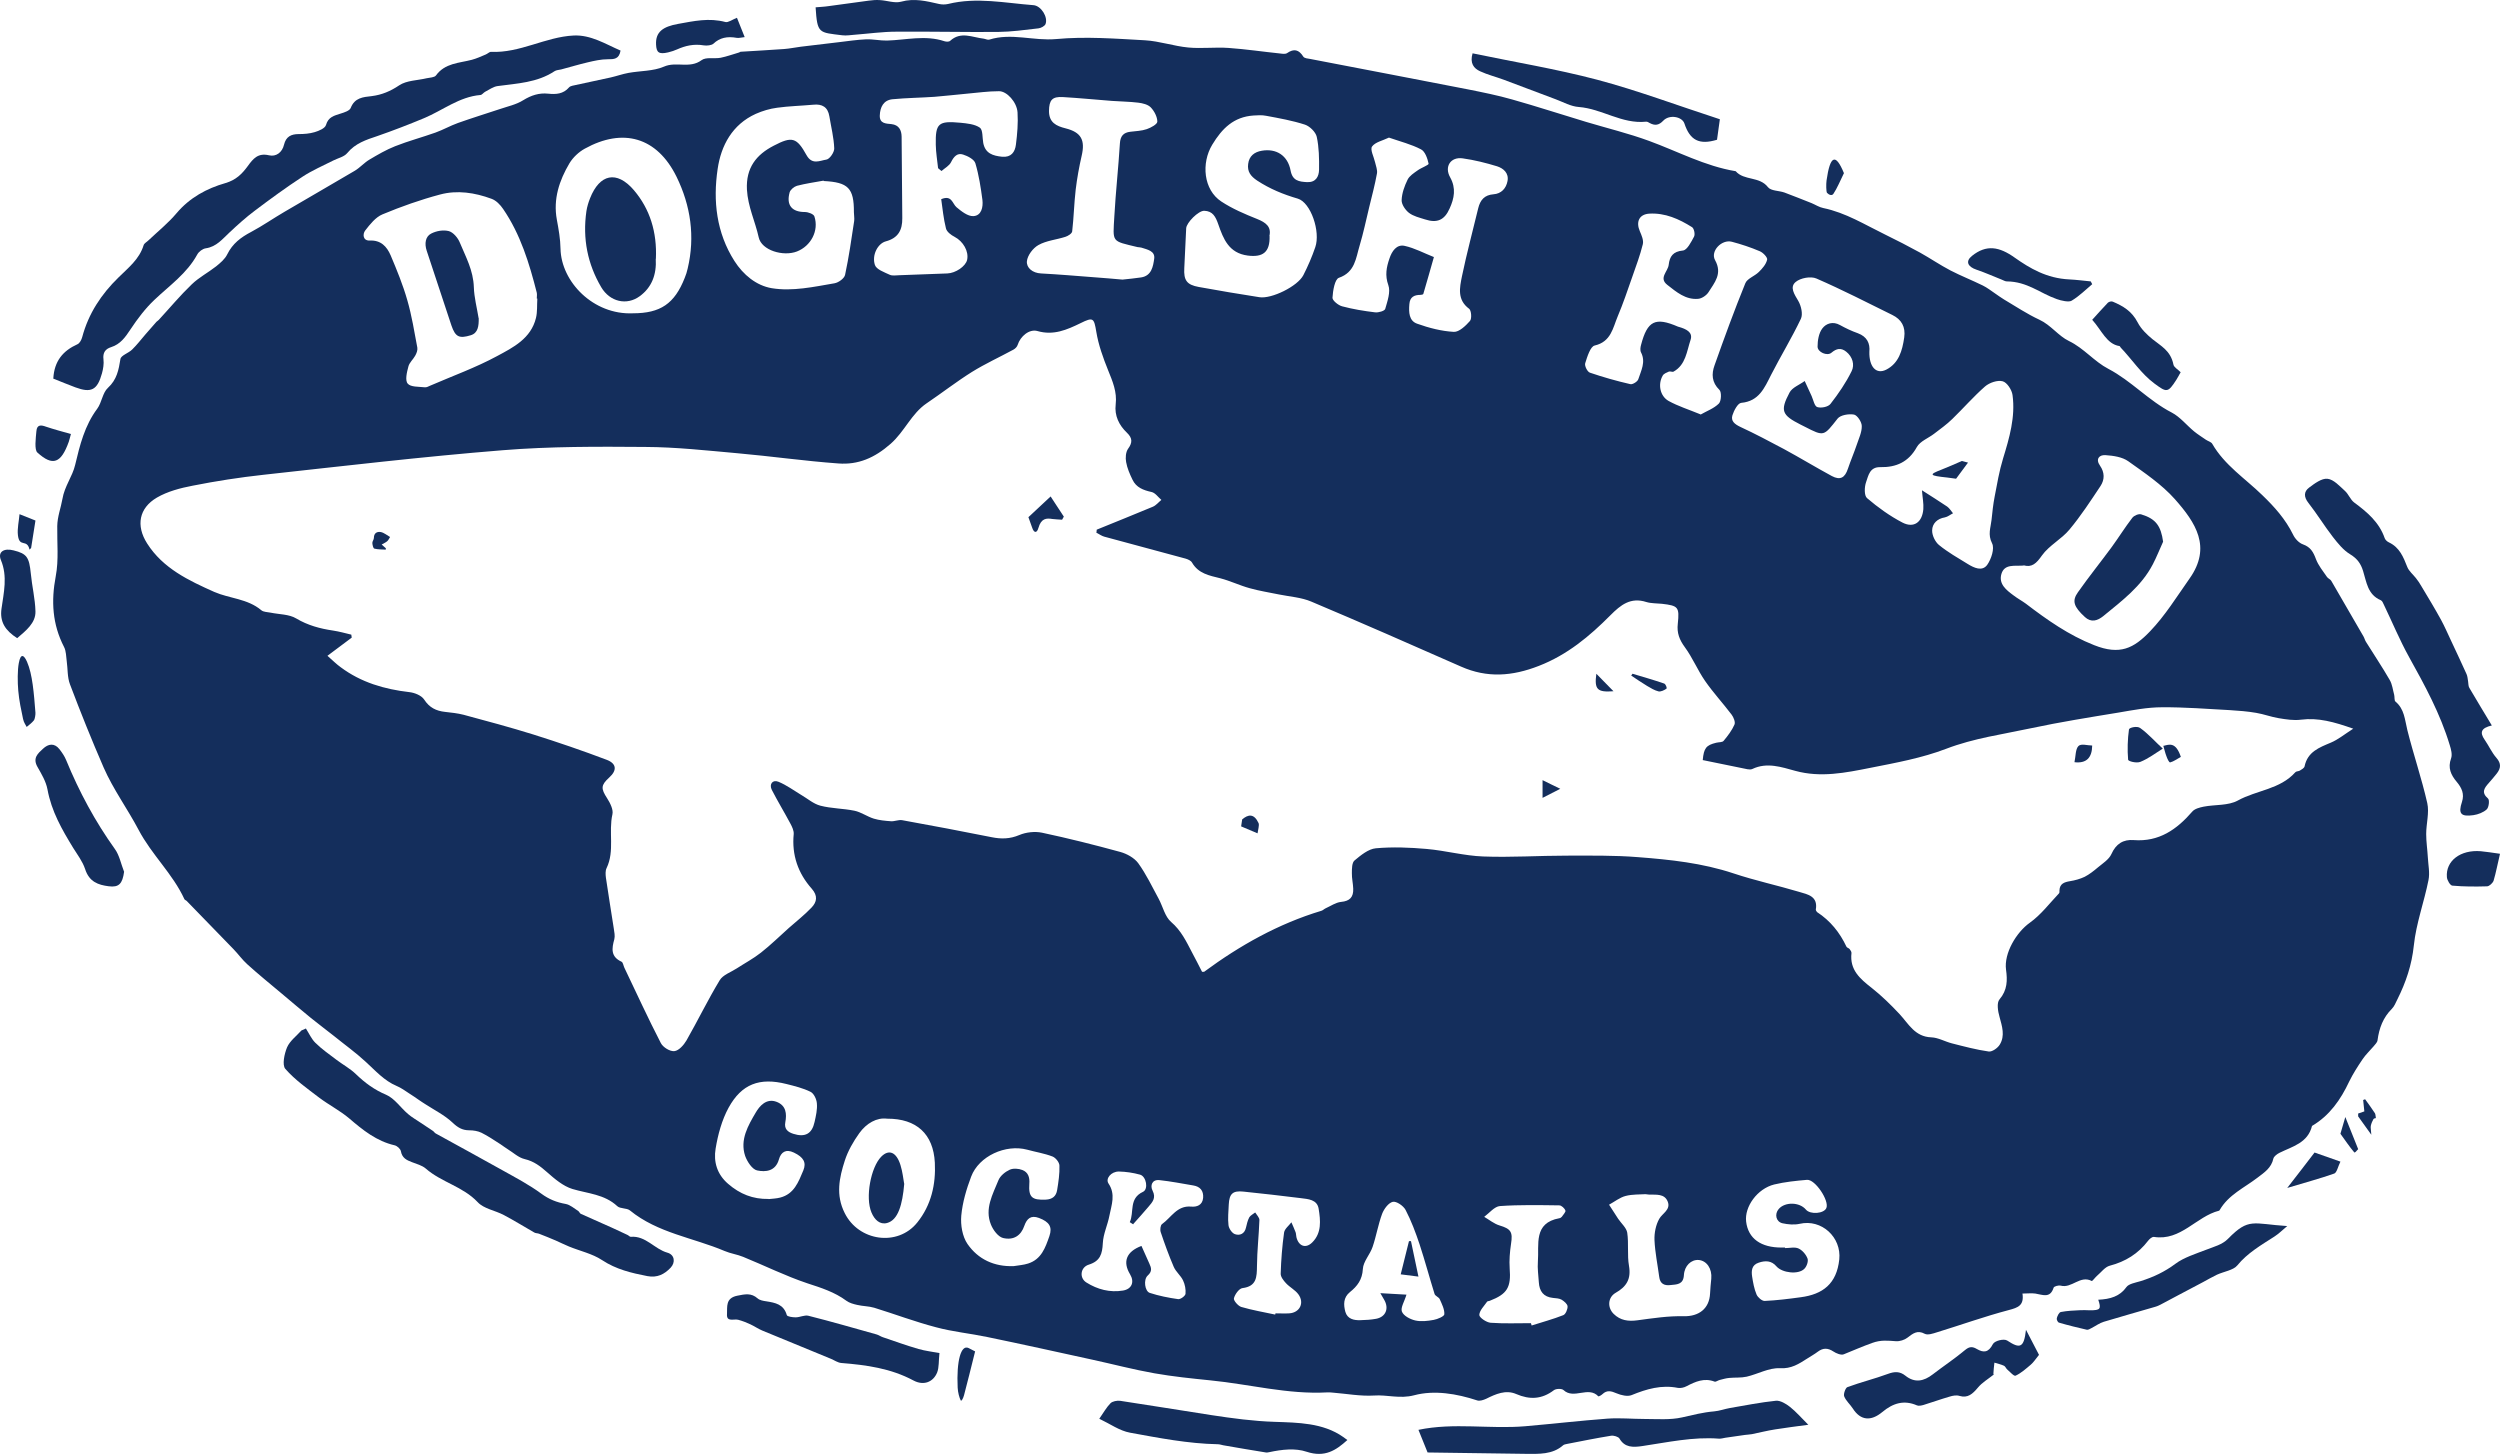 <?xml version="1.0" encoding="UTF-8"?>
<svg xmlns="http://www.w3.org/2000/svg" width="141" height="82" viewBox="0 0 141 82" fill="none">
  <path d="M114.065 72.941C114.172 73.626 113.821 73.75 113.293 73.888C111.924 74.25 110.594 74.728 109.24 75.143C109.019 75.213 108.728 75.313 108.56 75.228C108.132 74.997 107.887 75.213 107.581 75.444C107.413 75.574 107.145 75.659 106.931 75.644C106.472 75.613 106.09 75.559 105.585 75.744C105.05 75.936 104.522 76.167 103.987 76.383C103.834 76.444 103.559 76.329 103.398 76.221C103.093 76.021 102.825 76.013 102.534 76.229C102.343 76.375 102.129 76.491 101.93 76.621C101.456 76.922 101.036 77.207 100.378 77.168C99.766 77.137 99.139 77.499 98.512 77.645C98.199 77.715 97.862 77.684 97.534 77.715C97.35 77.73 97.174 77.784 96.991 77.83C96.891 77.853 96.769 77.953 96.7 77.923C96.119 77.699 95.622 77.923 95.117 78.184C94.98 78.261 94.788 78.3 94.635 78.277C93.71 78.092 92.869 78.338 92.02 78.685C91.791 78.777 91.431 78.692 91.179 78.585C90.873 78.454 90.636 78.385 90.376 78.631C90.315 78.692 90.17 78.769 90.147 78.754C89.581 78.154 88.77 78.947 88.182 78.4C88.082 78.308 87.761 78.315 87.639 78.408C86.958 78.923 86.278 78.954 85.513 78.623C84.924 78.369 84.359 78.623 83.816 78.893C83.663 78.962 83.456 79.031 83.319 78.985C82.149 78.6 80.895 78.392 79.763 78.692C78.945 78.908 78.241 78.654 77.492 78.708C76.735 78.754 75.955 78.608 75.19 78.546C75.083 78.538 74.969 78.523 74.862 78.531C72.629 78.654 70.465 78.069 68.27 77.853C67.215 77.746 66.152 77.638 65.104 77.453C63.927 77.245 62.765 76.937 61.595 76.683C59.622 76.252 57.649 75.813 55.669 75.405C54.713 75.205 53.734 75.112 52.794 74.858C51.616 74.55 50.477 74.119 49.307 73.757C49.001 73.665 48.664 73.673 48.343 73.596C48.137 73.55 47.907 73.488 47.739 73.365C47.074 72.872 46.317 72.633 45.537 72.379C44.298 71.964 43.121 71.378 41.912 70.886C41.576 70.747 41.201 70.701 40.865 70.555C39.083 69.8 37.095 69.546 35.528 68.268C35.344 68.122 34.985 68.183 34.816 68.029C34.09 67.352 33.157 67.321 32.285 67.059C31.758 66.898 31.284 66.49 30.855 66.112C30.473 65.774 30.114 65.496 29.594 65.373C29.25 65.296 28.944 65.004 28.63 64.811C28.493 64.727 28.363 64.626 28.225 64.534C27.873 64.311 27.529 64.072 27.155 63.887C26.948 63.787 26.696 63.749 26.466 63.749C26.069 63.749 25.809 63.587 25.518 63.31C25.075 62.894 24.501 62.609 23.981 62.271C23.867 62.194 23.744 62.124 23.63 62.04C23.454 61.924 23.285 61.793 23.102 61.685C22.865 61.531 22.628 61.354 22.368 61.247C21.657 60.946 21.175 60.384 20.624 59.884C20.059 59.36 19.432 58.914 18.835 58.429C18.407 58.09 17.963 57.759 17.535 57.413C16.977 56.958 16.434 56.496 15.884 56.034C15.234 55.488 14.576 54.956 13.949 54.387C13.666 54.133 13.437 53.809 13.169 53.532C12.29 52.624 11.41 51.723 10.531 50.815C10.493 50.776 10.424 50.761 10.401 50.714C9.743 49.282 8.558 48.212 7.816 46.803C7.197 45.625 6.387 44.524 5.844 43.285C5.171 41.737 4.544 40.175 3.947 38.596C3.794 38.196 3.825 37.726 3.764 37.295C3.726 37.026 3.733 36.718 3.611 36.487C2.953 35.209 2.877 33.907 3.144 32.499C3.32 31.582 3.213 30.612 3.229 29.673C3.236 29.142 3.435 28.634 3.519 28.149C3.641 27.417 4.085 26.878 4.238 26.224C4.505 25.1 4.773 24.007 5.484 23.052C5.744 22.698 5.782 22.151 6.088 21.874C6.593 21.412 6.692 20.865 6.792 20.25C6.822 20.042 7.251 19.918 7.457 19.711C7.725 19.449 7.954 19.148 8.199 18.864C8.405 18.625 8.612 18.386 8.826 18.148C8.864 18.109 8.918 18.086 8.956 18.04C9.575 17.37 10.156 16.669 10.814 16.038C11.219 15.646 11.739 15.376 12.19 15.022C12.427 14.829 12.687 14.614 12.817 14.344C13.116 13.736 13.59 13.382 14.163 13.082C14.813 12.735 15.417 12.312 16.052 11.942C17.375 11.165 18.705 10.402 20.02 9.625C20.311 9.448 20.548 9.171 20.838 9.001C21.305 8.724 21.779 8.447 22.284 8.247C23.025 7.954 23.805 7.746 24.562 7.477C24.991 7.323 25.396 7.092 25.824 6.938C26.604 6.661 27.399 6.414 28.187 6.153C28.638 5.999 29.12 5.899 29.51 5.652C29.961 5.375 30.404 5.229 30.917 5.283C31.352 5.329 31.765 5.306 32.087 4.936C32.133 4.882 32.209 4.852 32.278 4.836C33.004 4.674 33.731 4.528 34.449 4.367C34.786 4.29 35.107 4.174 35.444 4.112C36.116 3.989 36.843 4.02 37.447 3.758C38.143 3.45 38.9 3.889 39.565 3.396C39.817 3.204 40.284 3.327 40.643 3.258C40.987 3.189 41.324 3.065 41.668 2.965C41.706 2.958 41.737 2.927 41.767 2.919C42.585 2.865 43.404 2.827 44.222 2.765C44.543 2.742 44.856 2.673 45.17 2.634C45.881 2.55 46.592 2.465 47.303 2.38C47.816 2.319 48.328 2.242 48.84 2.218C49.238 2.203 49.636 2.295 50.025 2.288C51.104 2.257 52.189 1.964 53.268 2.326C53.367 2.357 53.52 2.365 53.589 2.303C54.193 1.749 54.843 2.111 55.477 2.18C55.584 2.195 55.707 2.265 55.799 2.234C57.045 1.841 58.299 2.319 59.568 2.203C61.22 2.049 62.91 2.18 64.577 2.272C65.395 2.319 66.206 2.603 67.024 2.68C67.773 2.75 68.538 2.65 69.295 2.704C70.273 2.773 71.245 2.919 72.216 3.019C72.338 3.035 72.499 3.058 72.59 2.996C72.98 2.727 73.256 2.796 73.508 3.196C73.569 3.289 73.768 3.304 73.906 3.327C76.857 3.897 79.816 4.459 82.768 5.036C83.617 5.206 84.466 5.375 85.299 5.614C86.691 6.006 88.075 6.461 89.459 6.876C90.644 7.231 91.852 7.523 93.007 7.947C94.628 8.539 96.165 9.371 97.893 9.656C98.367 10.202 99.231 9.933 99.713 10.556C99.881 10.772 100.332 10.749 100.638 10.857C101.158 11.049 101.663 11.257 102.175 11.457C102.397 11.55 102.603 11.688 102.833 11.734C104.102 11.996 105.18 12.674 106.319 13.228C106.985 13.551 107.635 13.89 108.285 14.244C108.866 14.568 109.416 14.945 110.005 15.253C110.601 15.561 111.228 15.807 111.825 16.1C112.077 16.223 112.299 16.4 112.528 16.554C112.689 16.662 112.85 16.785 113.018 16.885C113.683 17.278 114.325 17.709 115.021 18.032C115.671 18.332 116.092 18.948 116.688 19.233C117.537 19.641 118.11 20.388 118.913 20.804C120.206 21.481 121.184 22.598 122.484 23.267C122.958 23.514 123.325 23.983 123.746 24.33C123.952 24.499 124.189 24.646 124.411 24.8C124.533 24.884 124.709 24.923 124.771 25.031C125.466 26.239 126.629 26.986 127.592 27.925C128.28 28.587 128.9 29.28 129.328 30.15C129.435 30.381 129.664 30.628 129.894 30.705C130.322 30.859 130.475 31.144 130.62 31.536C130.758 31.898 131.018 32.214 131.24 32.537C131.301 32.63 131.431 32.668 131.484 32.76C132.096 33.807 132.7 34.855 133.304 35.901C133.358 35.994 133.381 36.109 133.442 36.202C133.885 36.918 134.359 37.618 134.78 38.35C134.925 38.596 134.956 38.912 135.032 39.189C135.063 39.312 135.032 39.505 135.101 39.566C135.613 39.99 135.629 40.59 135.774 41.175C136.118 42.553 136.584 43.908 136.898 45.294C137.02 45.841 136.837 46.457 136.837 47.042C136.837 47.473 136.906 47.912 136.929 48.343C136.951 48.774 137.051 49.228 136.967 49.636C136.722 50.868 136.271 52.077 136.141 53.317C136.026 54.425 135.69 55.411 135.208 56.373C135.116 56.558 135.04 56.758 134.902 56.897C134.405 57.389 134.183 57.99 134.092 58.675C134.076 58.798 133.954 58.906 133.87 59.014C133.663 59.26 133.426 59.476 133.251 59.738C132.975 60.146 132.708 60.561 132.494 61C132.012 62.024 131.392 62.917 130.398 63.502C130.161 64.465 129.297 64.657 128.563 65.019C128.426 65.088 128.25 65.219 128.219 65.342C128.104 65.874 127.707 66.128 127.324 66.42C126.583 66.99 125.688 67.383 125.191 68.245C125.183 68.26 125.168 68.284 125.153 68.284C123.868 68.607 123.004 70 121.483 69.762C121.383 69.746 121.23 69.877 121.154 69.977C120.595 70.709 119.877 71.155 118.99 71.386C118.722 71.455 118.508 71.756 118.271 71.956C118.164 72.048 118.011 72.264 117.973 72.248C117.323 71.902 116.849 72.68 116.222 72.51C116.099 72.479 115.847 72.549 115.824 72.626C115.625 73.249 115.197 73.018 114.792 72.957C114.578 72.926 114.356 72.957 114.05 72.957L114.065 72.941ZM61.839 30.058L61.855 29.873C62.91 29.442 63.973 29.019 65.02 28.58C65.204 28.503 65.341 28.326 65.502 28.195C65.319 28.041 65.158 27.794 64.944 27.748C64.485 27.648 64.08 27.494 63.873 27.055C63.72 26.74 63.575 26.409 63.514 26.062C63.468 25.824 63.491 25.5 63.621 25.315C63.881 24.961 63.873 24.707 63.56 24.407C63.109 23.976 62.849 23.445 62.925 22.806C63.009 22.105 62.749 21.504 62.497 20.881C62.214 20.18 61.954 19.456 61.832 18.717C61.702 17.948 61.671 17.863 60.945 18.225C60.172 18.602 59.415 18.933 58.513 18.671C58.054 18.54 57.55 18.964 57.397 19.449C57.366 19.557 57.259 19.664 57.16 19.718C56.38 20.142 55.569 20.511 54.812 20.981C53.941 21.527 53.122 22.166 52.266 22.744C51.402 23.329 51.027 24.33 50.232 25.031C49.322 25.831 48.397 26.224 47.28 26.139C45.376 26.001 43.488 25.731 41.584 25.562C39.855 25.408 38.12 25.215 36.392 25.208C33.715 25.185 31.024 25.177 28.363 25.392C23.851 25.754 19.355 26.285 14.859 26.778C13.521 26.924 12.183 27.132 10.86 27.394C10.172 27.525 9.445 27.718 8.849 28.064C7.839 28.657 7.656 29.642 8.298 30.651C9.193 32.06 10.653 32.745 12.083 33.384C12.947 33.761 13.957 33.761 14.737 34.416C14.859 34.523 15.081 34.516 15.264 34.554C15.746 34.654 16.304 34.639 16.702 34.878C17.359 35.27 18.047 35.455 18.782 35.563C19.126 35.617 19.47 35.709 19.814 35.794C19.822 35.848 19.829 35.909 19.837 35.963C19.401 36.294 18.957 36.617 18.468 36.987C18.774 37.257 18.98 37.464 19.218 37.634C20.364 38.488 21.68 38.873 23.079 39.035C23.377 39.066 23.767 39.22 23.92 39.451C24.218 39.913 24.601 40.097 25.105 40.151C25.457 40.19 25.809 40.228 26.145 40.313C27.46 40.667 28.783 41.021 30.091 41.429C31.483 41.868 32.859 42.338 34.22 42.854C34.786 43.069 34.801 43.454 34.365 43.847C33.884 44.286 33.884 44.471 34.243 45.025C34.411 45.287 34.602 45.664 34.541 45.926C34.312 46.926 34.679 47.989 34.212 48.959C34.136 49.113 34.151 49.329 34.174 49.506C34.312 50.46 34.472 51.415 34.618 52.37C34.648 52.57 34.694 52.785 34.648 52.97C34.503 53.494 34.434 53.956 35.053 54.24C35.138 54.279 35.16 54.464 35.214 54.579C35.895 56.004 36.552 57.436 37.271 58.829C37.393 59.068 37.791 59.314 38.036 59.283C38.28 59.26 38.563 58.945 38.716 58.683C39.358 57.559 39.924 56.389 40.59 55.288C40.773 54.98 41.224 54.833 41.553 54.618C42.004 54.325 42.494 54.063 42.914 53.732C43.465 53.301 43.962 52.809 44.489 52.339C44.917 51.962 45.369 51.608 45.766 51.192C46.08 50.868 46.133 50.522 45.782 50.122C45.009 49.252 44.65 48.22 44.765 47.042C44.78 46.849 44.673 46.626 44.573 46.441C44.237 45.81 43.862 45.194 43.533 44.555C43.365 44.224 43.579 43.955 43.908 44.093C44.359 44.278 44.765 44.578 45.185 44.832C45.545 45.04 45.881 45.34 46.271 45.441C46.89 45.602 47.556 45.595 48.19 45.725C48.565 45.802 48.909 46.056 49.284 46.172C49.59 46.264 49.926 46.295 50.247 46.318C50.454 46.334 50.675 46.226 50.874 46.257C52.564 46.565 54.254 46.88 55.936 47.219C56.471 47.327 56.961 47.319 57.489 47.096C57.871 46.934 58.368 46.88 58.773 46.965C60.257 47.281 61.725 47.65 63.185 48.05C63.552 48.151 63.973 48.382 64.195 48.682C64.646 49.306 64.982 50.014 65.349 50.691C65.586 51.13 65.701 51.7 66.053 52C66.618 52.485 66.909 53.101 67.23 53.717C67.429 54.087 67.62 54.464 67.796 54.81C67.873 54.81 67.895 54.81 67.911 54.81C69.937 53.317 72.101 52.1 74.525 51.369C74.609 51.346 74.678 51.269 74.762 51.23C75.053 51.099 75.335 50.899 75.634 50.868C76.131 50.822 76.337 50.599 76.322 50.129C76.314 49.837 76.238 49.536 76.246 49.244C76.246 48.998 76.246 48.651 76.398 48.528C76.75 48.235 77.178 47.881 77.599 47.843C78.547 47.758 79.518 47.797 80.466 47.881C81.529 47.974 82.585 48.266 83.647 48.305C85.215 48.366 86.79 48.258 88.358 48.258C89.703 48.258 91.049 48.235 92.38 48.343C94.2 48.482 96.012 48.674 97.77 49.259C98.994 49.667 100.256 49.937 101.487 50.306C101.953 50.445 102.542 50.545 102.412 51.3C102.412 51.346 102.45 51.415 102.488 51.446C103.23 51.931 103.765 52.593 104.14 53.394C104.171 53.455 104.27 53.471 104.316 53.525C104.37 53.594 104.431 53.686 104.423 53.755C104.316 54.702 104.905 55.203 105.555 55.711C106.121 56.158 106.641 56.666 107.138 57.197C107.65 57.751 108.002 58.475 108.927 58.506C109.317 58.521 109.692 58.744 110.081 58.844C110.777 59.022 111.466 59.206 112.169 59.306C112.36 59.33 112.674 59.106 112.788 58.914C113.094 58.413 112.918 57.89 112.773 57.351C112.681 57.035 112.605 56.558 112.773 56.365C113.217 55.842 113.224 55.288 113.14 54.687C113.018 53.771 113.714 52.585 114.486 52.039C115.113 51.592 115.595 50.945 116.13 50.383C116.16 50.352 116.153 50.276 116.153 50.222C116.168 49.837 116.428 49.752 116.749 49.698C117.032 49.652 117.315 49.575 117.575 49.452C117.843 49.313 118.087 49.121 118.324 48.92C118.6 48.69 118.944 48.474 119.081 48.174C119.341 47.589 119.754 47.334 120.343 47.381C121.765 47.489 122.767 46.788 123.646 45.772C123.784 45.61 124.067 45.541 124.289 45.495C124.931 45.371 125.673 45.448 126.216 45.148C127.279 44.563 128.594 44.524 129.458 43.554C129.511 43.493 129.634 43.508 129.71 43.462C129.81 43.4 129.955 43.323 129.978 43.223C130.146 42.4 130.804 42.161 131.461 41.884C131.867 41.714 132.218 41.422 132.723 41.098C131.637 40.713 130.742 40.467 129.779 40.59C129.366 40.644 128.938 40.575 128.517 40.505C128.089 40.436 127.676 40.275 127.248 40.205C126.759 40.121 126.262 40.082 125.757 40.051C124.488 39.982 123.218 39.882 121.941 39.89C121.115 39.89 120.297 40.051 119.479 40.19C117.843 40.459 116.199 40.721 114.57 41.068C112.964 41.414 111.336 41.63 109.768 42.23C108.399 42.754 106.923 43.023 105.478 43.308C104.087 43.585 102.687 43.87 101.257 43.477C100.47 43.262 99.659 42.977 98.833 43.37C98.757 43.408 98.65 43.4 98.558 43.385C97.709 43.216 96.868 43.038 96.035 42.869C96.096 42.192 96.226 42.03 96.792 41.891C96.937 41.853 97.136 41.876 97.212 41.784C97.449 41.499 97.679 41.198 97.824 40.867C97.885 40.729 97.778 40.459 97.663 40.305C97.174 39.659 96.624 39.066 96.165 38.404C95.744 37.795 95.461 37.095 95.025 36.502C94.72 36.086 94.567 35.694 94.628 35.178C94.727 34.231 94.651 34.162 93.733 34.054C93.443 34.023 93.129 34.038 92.854 33.954C91.967 33.669 91.409 34.115 90.828 34.7C89.65 35.886 88.396 36.933 86.79 37.557C85.291 38.142 83.877 38.25 82.401 37.595C79.595 36.356 76.788 35.124 73.959 33.931C73.401 33.692 72.751 33.653 72.147 33.53C71.596 33.415 71.031 33.33 70.488 33.176C69.922 33.022 69.386 32.76 68.821 32.614C68.201 32.46 67.59 32.352 67.23 31.729C67.169 31.621 67.001 31.544 66.863 31.505C65.334 31.09 63.804 30.682 62.275 30.266C62.138 30.227 62.008 30.135 61.878 30.066L61.839 30.058ZM114.127 31.898C113.622 31.937 113.056 31.79 112.88 32.368C112.712 32.945 113.163 33.284 113.568 33.584C113.79 33.754 114.035 33.884 114.257 34.046C115.457 34.962 116.68 35.825 118.11 36.387C119.563 36.964 120.343 36.571 121.268 35.601C122.117 34.716 122.775 33.646 123.486 32.637C124.755 30.851 123.83 29.473 122.66 28.149C121.918 27.317 120.955 26.671 120.037 26.016C119.693 25.77 119.189 25.7 118.745 25.67C118.393 25.646 118.179 25.893 118.439 26.262C118.707 26.647 118.707 27.048 118.47 27.41C117.912 28.249 117.361 29.096 116.719 29.866C116.268 30.412 115.572 30.759 115.166 31.328C114.853 31.775 114.601 32.021 114.127 31.883V31.898ZM30.297 16.839C30.297 16.839 30.282 16.839 30.274 16.839C30.274 16.731 30.297 16.608 30.274 16.508C29.854 14.852 29.357 13.22 28.378 11.788C28.218 11.55 27.98 11.303 27.72 11.211C26.78 10.864 25.786 10.71 24.815 10.972C23.714 11.265 22.628 11.65 21.573 12.089C21.183 12.25 20.869 12.651 20.594 13.005C20.449 13.197 20.456 13.582 20.854 13.567C21.481 13.536 21.817 13.905 22.031 14.398C22.383 15.23 22.727 16.069 22.972 16.931C23.224 17.801 23.369 18.71 23.538 19.61C23.561 19.749 23.492 19.934 23.415 20.065C23.301 20.273 23.087 20.45 23.033 20.673C22.949 20.989 22.834 21.451 22.995 21.635C23.155 21.835 23.614 21.805 23.951 21.843C24.05 21.859 24.165 21.797 24.264 21.751C25.526 21.204 26.833 20.735 28.042 20.08C28.944 19.595 29.946 19.095 30.229 17.932C30.313 17.586 30.282 17.208 30.305 16.846L30.297 16.839ZM71.604 13.305C71.635 14.237 71.214 14.521 70.373 14.414C69.302 14.275 68.996 13.467 68.714 12.658C68.561 12.22 68.4 11.904 67.918 11.888C67.59 11.881 66.917 12.558 66.901 12.874C66.863 13.621 66.833 14.375 66.794 15.122C66.756 15.807 66.932 16.061 67.605 16.184C68.744 16.392 69.891 16.585 71.031 16.762C71.719 16.87 73.187 16.146 73.508 15.522C73.768 15.014 73.997 14.483 74.181 13.944C74.487 13.066 73.929 11.419 73.195 11.203C72.376 10.964 71.627 10.657 70.908 10.187C70.526 9.933 70.342 9.671 70.396 9.248C70.449 8.801 70.748 8.57 71.168 8.501C71.986 8.362 72.629 8.77 72.789 9.617C72.896 10.195 73.263 10.248 73.715 10.272C74.204 10.295 74.387 9.971 74.395 9.571C74.403 8.947 74.395 8.316 74.265 7.716C74.204 7.446 73.875 7.123 73.6 7.03C72.889 6.799 72.147 6.668 71.405 6.53C71.176 6.484 70.931 6.499 70.694 6.515C69.585 6.592 68.928 7.238 68.37 8.162C67.743 9.201 67.873 10.703 68.882 11.365C69.501 11.773 70.205 12.073 70.9 12.35C71.398 12.55 71.711 12.789 71.596 13.305H71.604ZM78.333 7.762C77.981 7.931 77.561 8.016 77.385 8.262C77.263 8.432 77.484 8.84 77.553 9.148C77.599 9.363 77.698 9.586 77.66 9.787C77.545 10.426 77.377 11.049 77.224 11.681C77.048 12.412 76.895 13.143 76.681 13.859C76.467 14.56 76.429 15.353 75.511 15.669C75.282 15.753 75.175 16.392 75.152 16.793C75.144 16.947 75.481 17.224 75.703 17.278C76.307 17.439 76.926 17.54 77.553 17.616C77.744 17.64 78.088 17.54 78.126 17.424C78.249 16.993 78.44 16.462 78.302 16.084C78.104 15.53 78.195 15.076 78.364 14.583C78.501 14.167 78.769 13.767 79.22 13.867C79.786 13.99 80.321 14.283 80.872 14.498C80.673 15.191 80.482 15.884 80.275 16.577C80.268 16.608 80.176 16.631 80.122 16.631C79.763 16.631 79.518 16.747 79.488 17.154C79.449 17.609 79.465 18.094 79.924 18.256C80.589 18.494 81.3 18.679 81.996 18.717C82.294 18.733 82.669 18.371 82.906 18.102C83.02 17.971 82.982 17.509 82.86 17.416C82.172 16.908 82.325 16.223 82.454 15.584C82.722 14.29 83.066 13.02 83.372 11.742C83.487 11.28 83.724 10.995 84.236 10.957C84.672 10.926 84.947 10.626 85.024 10.21C85.108 9.763 84.794 9.494 84.435 9.379C83.8 9.186 83.158 9.024 82.5 8.932C81.82 8.832 81.445 9.394 81.789 10.002C82.133 10.618 82.019 11.188 81.759 11.758C81.468 12.42 81.047 12.597 80.367 12.373C80.053 12.273 79.717 12.196 79.465 12.004C79.258 11.842 79.044 11.527 79.052 11.288C79.067 10.895 79.212 10.495 79.388 10.133C79.495 9.917 79.74 9.763 79.954 9.61C80.153 9.463 80.589 9.309 80.573 9.232C80.512 8.94 80.375 8.539 80.145 8.424C79.602 8.139 78.983 7.985 78.341 7.762H78.333ZM95.897 23.391C96.257 23.183 96.669 23.037 96.945 22.759C97.082 22.621 97.105 22.113 96.975 21.989C96.539 21.566 96.524 21.089 96.7 20.604C97.251 19.049 97.816 17.501 98.436 15.977C98.543 15.707 98.963 15.576 99.2 15.338C99.399 15.145 99.606 14.906 99.667 14.645C99.698 14.521 99.438 14.244 99.246 14.167C98.742 13.952 98.206 13.775 97.679 13.636C97.105 13.482 96.448 14.167 96.731 14.675C97.159 15.445 96.692 15.946 96.356 16.485C96.241 16.662 95.981 16.839 95.775 16.854C95.071 16.916 94.551 16.469 94.039 16.069C93.534 15.676 94.077 15.315 94.115 14.93C94.169 14.46 94.36 14.183 94.918 14.129C95.155 14.106 95.385 13.644 95.545 13.344C95.614 13.213 95.545 12.882 95.431 12.812C94.697 12.35 93.909 11.996 93.014 12.05C92.448 12.089 92.257 12.512 92.487 13.043C92.586 13.274 92.709 13.551 92.655 13.775C92.502 14.398 92.273 15.007 92.058 15.622C91.799 16.361 91.546 17.116 91.24 17.84C90.965 18.494 90.866 19.272 89.941 19.487C89.696 19.541 89.52 20.119 89.405 20.488C89.359 20.634 89.528 20.973 89.673 21.019C90.415 21.273 91.179 21.489 91.951 21.666C92.082 21.697 92.364 21.52 92.403 21.381C92.556 20.904 92.831 20.419 92.556 19.88C92.494 19.765 92.517 19.587 92.556 19.449C92.915 18.086 93.359 17.87 94.643 18.425C94.658 18.425 94.681 18.44 94.697 18.44C95.071 18.548 95.499 18.725 95.347 19.172C95.132 19.811 95.079 20.573 94.391 20.958C94.322 20.996 94.2 20.927 94.123 20.958C94.001 21.012 93.84 21.073 93.779 21.181C93.496 21.666 93.618 22.336 94.108 22.613C94.651 22.913 95.247 23.098 95.92 23.375L95.897 23.391ZM46.455 10.187C45.95 10.279 45.445 10.349 44.948 10.479C44.788 10.526 44.581 10.695 44.535 10.849C44.336 11.573 44.665 11.958 45.392 11.958C45.583 11.958 45.896 12.073 45.934 12.212C46.194 13.012 45.736 13.875 44.948 14.183C44.176 14.483 42.952 14.121 42.792 13.39C42.593 12.489 42.18 11.65 42.127 10.695C42.065 9.463 42.654 8.724 43.641 8.216C44.673 7.677 44.933 7.746 45.491 8.755C45.804 9.317 46.248 9.055 46.607 9.001C46.791 8.978 47.059 8.586 47.051 8.37C47.028 7.762 46.875 7.161 46.776 6.561C46.691 6.037 46.37 5.852 45.866 5.906C45.185 5.968 44.505 5.983 43.832 6.076C43.419 6.13 43.006 6.253 42.624 6.422C41.301 7.023 40.666 8.208 40.475 9.533C40.207 11.334 40.406 13.128 41.423 14.722C41.92 15.499 42.654 16.107 43.526 16.254C44.696 16.446 45.896 16.177 47.066 15.977C47.296 15.938 47.624 15.699 47.663 15.499C47.877 14.498 48.022 13.482 48.175 12.466C48.198 12.304 48.16 12.135 48.16 11.965C48.167 10.61 47.839 10.279 46.455 10.21V10.187ZM53.092 9.64C53.031 9.586 52.969 9.54 52.908 9.486C52.862 9.047 52.786 8.609 52.778 8.162C52.755 6.953 52.923 6.807 54.17 6.923C54.544 6.961 54.973 7 55.263 7.2C55.439 7.323 55.401 7.769 55.455 8.062C55.569 8.655 55.997 8.786 56.517 8.84C57.03 8.886 57.244 8.578 57.297 8.162C57.374 7.562 57.427 6.946 57.389 6.337C57.351 5.76 56.785 5.136 56.342 5.144C55.737 5.144 55.141 5.229 54.537 5.283C53.925 5.337 53.313 5.414 52.709 5.46C51.922 5.514 51.127 5.521 50.331 5.598C49.827 5.652 49.636 6.045 49.62 6.515C49.605 6.976 49.972 6.969 50.278 7C50.698 7.046 50.844 7.338 50.851 7.7C50.874 9.232 50.867 10.772 50.889 12.304C50.897 12.982 50.653 13.428 49.957 13.613C49.505 13.736 49.161 14.391 49.345 14.945C49.429 15.199 49.873 15.353 50.186 15.499C50.339 15.569 50.553 15.522 50.737 15.522C51.631 15.492 52.526 15.453 53.428 15.422C53.895 15.407 54.46 15.022 54.545 14.66C54.652 14.175 54.323 13.613 53.841 13.359C53.642 13.259 53.398 13.074 53.352 12.882C53.214 12.335 53.16 11.765 53.084 11.234C53.688 10.98 53.711 11.488 53.948 11.688C54.223 11.919 54.583 12.204 54.896 12.189C55.355 12.166 55.455 11.681 55.409 11.28C55.317 10.58 55.21 9.879 55.011 9.209C54.942 8.986 54.583 8.801 54.315 8.716C53.994 8.609 53.795 8.832 53.642 9.14C53.543 9.348 53.291 9.479 53.107 9.64H53.092ZM105.432 19.826C105.409 20.688 105.815 21.135 106.381 20.85C107.092 20.488 107.29 19.78 107.398 19.033C107.482 18.433 107.245 18.017 106.725 17.763C105.302 17.062 103.895 16.338 102.443 15.707C102.129 15.569 101.548 15.676 101.28 15.9C100.921 16.192 101.204 16.6 101.426 16.977C101.586 17.255 101.693 17.716 101.571 17.978C101.059 19.056 100.432 20.08 99.889 21.143C99.514 21.882 99.208 22.628 98.206 22.721C98.015 22.736 97.793 23.152 97.709 23.422C97.61 23.745 97.832 23.922 98.153 24.076C98.986 24.461 99.797 24.892 100.607 25.323C101.517 25.816 102.404 26.355 103.314 26.848C103.788 27.102 104.056 26.948 104.224 26.432C104.377 25.977 104.568 25.539 104.721 25.084C104.836 24.738 105.012 24.376 105.004 24.03C105.004 23.799 104.752 23.422 104.568 23.383C104.278 23.329 103.804 23.406 103.643 23.606C102.855 24.607 102.886 24.63 101.793 24.068C101.709 24.03 101.632 23.983 101.548 23.945C100.5 23.414 100.386 23.167 100.929 22.143C101.081 21.851 101.494 21.705 101.785 21.489C101.915 21.774 102.045 22.051 102.175 22.336C102.274 22.559 102.336 22.913 102.496 22.959C102.71 23.029 103.108 22.952 103.238 22.782C103.689 22.205 104.11 21.589 104.431 20.935C104.614 20.573 104.484 20.119 104.125 19.834C103.834 19.603 103.582 19.649 103.291 19.895C103.054 20.096 102.511 19.865 102.511 19.549C102.511 19.202 102.58 18.787 102.779 18.525C102.993 18.24 103.375 18.109 103.773 18.332C104.094 18.509 104.431 18.671 104.782 18.794C105.302 18.987 105.478 19.364 105.432 19.841V19.826ZM35.696 17.67C37.248 17.67 38.043 17.131 38.617 15.676C38.686 15.507 38.747 15.33 38.785 15.145C39.213 13.344 38.953 11.596 38.158 9.971C37.057 7.731 35.138 7.192 32.981 8.385C32.645 8.57 32.316 8.878 32.117 9.209C31.544 10.179 31.192 11.226 31.406 12.389C31.506 12.928 31.605 13.482 31.613 14.029C31.651 15.892 33.463 17.77 35.696 17.67ZM108.392 27.648C108.904 27.979 109.37 28.264 109.822 28.572C109.951 28.665 110.043 28.819 110.15 28.949C109.997 29.026 109.852 29.149 109.692 29.18C109.263 29.25 108.98 29.527 108.973 29.912C108.965 30.189 109.141 30.558 109.355 30.735C109.852 31.144 110.426 31.467 110.976 31.806C111.336 32.029 111.794 32.245 112.077 31.86C112.307 31.536 112.505 30.936 112.353 30.643C112.1 30.15 112.276 29.758 112.322 29.327C112.368 28.888 112.414 28.441 112.498 28.01C112.635 27.294 112.758 26.563 112.972 25.862C113.331 24.692 113.675 23.514 113.507 22.282C113.469 21.989 113.194 21.566 112.949 21.504C112.658 21.427 112.207 21.581 111.955 21.797C111.305 22.367 110.731 23.029 110.112 23.629C109.799 23.937 109.439 24.191 109.087 24.461C108.759 24.715 108.292 24.884 108.109 25.215C107.642 26.062 106.939 26.363 106.052 26.347C105.448 26.332 105.379 26.824 105.249 27.186C105.149 27.463 105.134 27.956 105.302 28.095C105.914 28.618 106.587 29.103 107.298 29.473C107.94 29.804 108.415 29.457 108.476 28.718C108.499 28.395 108.43 28.072 108.399 27.656L108.392 27.648ZM63.307 15.769C63.667 15.73 64.019 15.699 64.363 15.646C64.951 15.553 65.036 15.022 65.097 14.591C65.158 14.152 64.707 14.075 64.378 13.967C64.309 13.944 64.233 13.952 64.156 13.936C62.665 13.575 62.765 13.698 62.849 12.196C62.925 10.826 63.078 9.463 63.162 8.093C63.185 7.677 63.361 7.477 63.751 7.431C64.064 7.392 64.386 7.385 64.676 7.284C64.906 7.207 65.273 7.007 65.273 6.861C65.273 6.592 65.104 6.268 64.906 6.06C64.745 5.891 64.447 5.822 64.202 5.791C63.705 5.729 63.208 5.729 62.711 5.691C61.794 5.621 60.876 5.529 59.951 5.475C59.339 5.437 59.171 5.645 59.163 6.26C59.163 6.915 59.576 7.107 60.096 7.238C60.983 7.461 61.212 7.9 61.006 8.786C60.861 9.417 60.746 10.056 60.669 10.695C60.578 11.48 60.562 12.273 60.471 13.051C60.455 13.174 60.234 13.313 60.081 13.359C59.576 13.521 59.018 13.567 58.567 13.821C58.261 13.99 57.947 14.406 57.917 14.737C57.886 15.107 58.238 15.399 58.712 15.422C59.714 15.476 60.715 15.561 61.717 15.638C62.252 15.676 62.78 15.723 63.307 15.769ZM63.912 69.053C63.85 69.015 63.782 68.969 63.72 68.93C63.98 68.368 63.652 67.598 64.462 67.221C64.783 67.075 64.653 66.351 64.302 66.251C63.912 66.143 63.499 66.082 63.101 66.074C62.665 66.074 62.336 66.474 62.52 66.751C62.933 67.36 62.688 67.96 62.573 68.553C62.474 69.084 62.222 69.592 62.199 70.116C62.168 70.724 62.053 71.124 61.411 71.325C60.929 71.471 60.861 72.079 61.273 72.333C61.901 72.726 62.596 72.91 63.338 72.787C63.835 72.703 63.996 72.302 63.736 71.871C63.307 71.163 63.522 70.593 64.378 70.27C64.523 70.601 64.669 70.932 64.822 71.263C64.936 71.509 64.997 71.702 64.73 71.941C64.477 72.171 64.569 72.826 64.844 72.918C65.364 73.088 65.907 73.195 66.45 73.272C66.58 73.288 66.848 73.095 66.863 72.972C66.886 72.726 66.833 72.441 66.725 72.218C66.596 71.941 66.32 71.733 66.198 71.448C65.923 70.809 65.686 70.154 65.464 69.492C65.418 69.361 65.448 69.1 65.54 69.038C66.06 68.668 66.381 67.983 67.177 68.052C67.498 68.083 67.819 67.975 67.857 67.56C67.888 67.159 67.689 66.921 67.299 66.859C66.664 66.751 66.03 66.628 65.395 66.559C64.967 66.513 64.86 66.874 65.005 67.152C65.219 67.575 64.99 67.806 64.768 68.068C64.493 68.391 64.21 68.707 63.927 69.023L63.912 69.053ZM100.676 70.37V70.393C100.936 70.393 101.227 70.316 101.441 70.416C101.655 70.516 101.861 70.755 101.946 70.986C101.999 71.14 101.9 71.432 101.762 71.563C101.426 71.902 100.516 71.794 100.194 71.425C99.912 71.094 99.567 71.086 99.185 71.217C98.795 71.348 98.772 71.663 98.818 71.987C98.872 72.333 98.933 72.687 99.07 73.011C99.139 73.172 99.376 73.38 99.529 73.373C100.202 73.342 100.883 73.257 101.556 73.165C102.81 73.003 103.59 72.402 103.735 71.032C103.865 69.785 102.741 68.738 101.502 69.023C101.196 69.092 100.844 69.061 100.531 68.992C100.164 68.907 100.072 68.476 100.317 68.191C100.669 67.775 101.494 67.791 101.854 68.222C102.098 68.514 102.878 68.453 103.008 68.129C103.177 67.714 102.374 66.505 101.915 66.543C101.296 66.597 100.669 66.659 100.064 66.805C99.109 67.044 98.382 68.06 98.482 68.899C98.596 69.854 99.315 70.37 100.5 70.362C100.554 70.362 100.615 70.362 100.669 70.362L100.676 70.37ZM50.033 63.094C49.452 63.017 48.871 63.348 48.465 63.91C48.129 64.38 47.823 64.911 47.647 65.458C47.334 66.428 47.127 67.398 47.64 68.414C48.427 70.008 50.63 70.324 51.731 68.953C52.526 67.968 52.786 66.79 52.725 65.573C52.641 63.957 51.692 63.087 50.041 63.094H50.033ZM92.8 67.352C92.487 67.375 92.066 67.352 91.684 67.452C91.355 67.537 91.064 67.775 90.751 67.945C90.919 68.207 91.087 68.476 91.263 68.738C91.439 68.999 91.73 69.246 91.776 69.523C91.867 70.139 91.768 70.786 91.875 71.394C92.005 72.141 91.73 72.572 91.118 72.918C90.682 73.172 90.644 73.742 91.011 74.104C91.386 74.473 91.829 74.535 92.341 74.466C93.213 74.35 94.093 74.212 94.972 74.235C95.805 74.25 96.409 73.819 96.448 72.949C96.463 72.672 96.486 72.395 96.516 72.118C96.57 71.555 96.257 71.101 95.805 71.063C95.385 71.032 95.002 71.386 94.972 71.917C94.941 72.464 94.559 72.441 94.2 72.479C93.856 72.518 93.626 72.395 93.58 72.017C93.489 71.325 93.343 70.632 93.313 69.939C93.297 69.538 93.389 69.084 93.58 68.745C93.756 68.43 94.238 68.23 94.062 67.775C93.878 67.306 93.404 67.39 93.007 67.375C92.969 67.375 92.93 67.367 92.808 67.352H92.8ZM57.175 71.409C57.443 71.363 57.725 71.348 57.986 71.263C58.735 71.024 58.957 70.37 59.186 69.716C59.362 69.2 59.186 68.915 58.597 68.692C58.138 68.522 57.917 68.73 57.771 69.138C57.588 69.677 57.175 69.969 56.571 69.823C56.296 69.754 56.013 69.377 55.89 69.069C55.523 68.168 55.99 67.367 56.311 66.567C56.41 66.32 56.693 66.089 56.946 65.974C57.144 65.881 57.45 65.904 57.664 65.989C57.978 66.112 58.085 66.389 58.054 66.759C58.001 67.529 58.207 67.691 58.972 67.66C59.362 67.644 59.568 67.46 59.622 67.121C59.698 66.667 59.767 66.197 59.752 65.743C59.752 65.558 59.538 65.296 59.362 65.227C58.903 65.05 58.406 64.973 57.932 64.842C56.716 64.519 55.21 65.204 54.774 66.359C54.506 67.067 54.285 67.814 54.216 68.561C54.17 69.092 54.277 69.739 54.568 70.162C55.164 71.024 56.074 71.448 57.16 71.409H57.175ZM43.35 67.629C43.564 67.606 43.794 67.598 44 67.544C44.788 67.344 45.032 66.667 45.307 66.012C45.491 65.566 45.323 65.266 44.772 65.004C44.321 64.788 44.046 64.981 43.931 65.389C43.74 66.066 43.174 66.112 42.7 66.012C42.425 65.951 42.142 65.519 42.027 65.196C41.721 64.28 42.195 63.479 42.624 62.748C42.83 62.394 43.22 61.916 43.809 62.147C44.336 62.355 44.382 62.809 44.291 63.302C44.222 63.672 44.428 63.849 44.749 63.949C45.407 64.157 45.797 63.949 45.942 63.279C46.019 62.933 46.103 62.578 46.072 62.232C46.057 62.001 45.904 61.67 45.713 61.578C45.292 61.37 44.818 61.254 44.359 61.139C42.838 60.754 41.828 61.139 41.094 62.471C40.712 63.171 40.49 63.995 40.36 64.788C40.238 65.519 40.437 66.228 41.064 66.767C41.729 67.344 42.463 67.637 43.342 67.621L43.35 67.629ZM71.918 74.158C71.918 74.127 71.933 74.096 71.941 74.073C72.2 74.073 72.46 74.088 72.713 74.073C73.309 74.035 73.585 73.48 73.225 72.995C73.042 72.749 72.743 72.603 72.529 72.372C72.392 72.225 72.223 72.01 72.231 71.833C72.254 71.055 72.315 70.285 72.422 69.515C72.453 69.307 72.69 69.13 72.835 68.938C72.912 69.123 73.003 69.307 73.072 69.5C73.103 69.585 73.095 69.685 73.118 69.777C73.24 70.285 73.646 70.439 74.013 70.07C74.548 69.538 74.479 68.838 74.372 68.176C74.288 67.644 73.768 67.629 73.363 67.575C72.285 67.437 71.206 67.321 70.128 67.206C69.532 67.144 69.333 67.321 69.302 67.937C69.287 68.322 69.241 68.722 69.287 69.1C69.31 69.292 69.486 69.554 69.654 69.608C69.922 69.7 70.197 69.592 70.273 69.238C70.319 69.038 70.365 68.838 70.457 68.661C70.526 68.545 70.679 68.476 70.793 68.383C70.878 68.522 71.031 68.668 71.031 68.807C71 69.677 70.9 70.539 70.893 71.409C70.885 72.025 70.878 72.549 70.075 72.649C69.883 72.672 69.647 73.003 69.593 73.226C69.562 73.349 69.83 73.657 70.006 73.711C70.633 73.896 71.275 74.004 71.918 74.142V74.158ZM79.327 73.011C79.212 73.403 78.983 73.75 79.067 73.973C79.159 74.212 79.526 74.404 79.816 74.473C80.145 74.55 80.52 74.504 80.856 74.443C81.078 74.404 81.453 74.243 81.46 74.127C81.476 73.842 81.323 73.55 81.2 73.272C81.147 73.157 80.948 73.095 80.91 72.98C80.619 72.048 80.367 71.101 80.061 70.17C79.839 69.508 79.595 68.853 79.273 68.237C79.151 68.006 78.754 67.737 78.555 67.783C78.31 67.837 78.058 68.183 77.951 68.46C77.729 69.061 77.622 69.716 77.415 70.324C77.27 70.755 76.888 71.147 76.865 71.571C76.834 72.171 76.551 72.541 76.138 72.872C75.756 73.18 75.771 73.588 75.878 73.988C75.993 74.389 76.36 74.473 76.727 74.458C77.018 74.45 77.316 74.435 77.607 74.381C78.157 74.281 78.356 73.796 78.065 73.303C78.004 73.203 77.951 73.103 77.851 72.934C78.44 72.972 78.945 72.995 79.319 73.018L79.327 73.011ZM86.339 74.612C86.354 74.658 86.37 74.712 86.385 74.758C86.981 74.566 87.593 74.404 88.174 74.173C88.304 74.119 88.419 73.842 88.411 73.68C88.403 73.542 88.212 73.388 88.075 73.303C87.937 73.226 87.754 73.219 87.593 73.203C87.05 73.149 86.821 72.826 86.79 72.318C86.767 71.933 86.706 71.54 86.737 71.155C86.813 70.185 86.469 68.976 87.952 68.707C88.006 68.699 88.059 68.661 88.09 68.622C88.166 68.507 88.319 68.353 88.289 68.276C88.243 68.145 88.067 67.983 87.945 67.983C86.828 67.968 85.704 67.945 84.596 68.022C84.29 68.045 83.999 68.414 83.709 68.63C83.999 68.799 84.267 69.023 84.573 69.115C85.215 69.307 85.33 69.484 85.222 70.154C85.154 70.609 85.115 71.078 85.146 71.532C85.23 72.603 85.016 72.98 84.022 73.365C83.969 73.388 83.892 73.38 83.869 73.419C83.701 73.665 83.441 73.911 83.433 74.165C83.433 74.312 83.838 74.589 84.076 74.604C84.825 74.658 85.582 74.627 86.339 74.627V74.612Z" fill="#142E5C"></path>
  <path d="M3.008 21.335C3.063 20.367 3.548 19.784 4.371 19.414C4.496 19.359 4.598 19.162 4.637 19.012C4.99 17.689 5.71 16.595 6.682 15.65C7.23 15.106 7.857 14.626 8.1 13.831C8.131 13.72 8.28 13.65 8.374 13.555C8.906 13.051 9.486 12.586 9.956 12.027C10.7 11.146 11.664 10.626 12.714 10.326C13.309 10.153 13.654 9.807 13.975 9.366C14.273 8.956 14.547 8.61 15.173 8.759C15.573 8.854 15.918 8.594 16.019 8.161C16.129 7.704 16.419 7.562 16.85 7.562C17.147 7.562 17.461 7.539 17.75 7.452C17.986 7.381 18.33 7.24 18.385 7.051C18.518 6.586 18.855 6.523 19.215 6.405C19.419 6.342 19.717 6.247 19.779 6.09C20.007 5.507 20.477 5.476 20.962 5.421C21.534 5.35 22.02 5.145 22.513 4.814C22.936 4.531 23.54 4.539 24.064 4.413C24.245 4.373 24.503 4.373 24.589 4.255C25.098 3.554 25.89 3.562 26.61 3.373C26.877 3.302 27.135 3.184 27.394 3.074C27.495 3.035 27.597 2.924 27.691 2.924C29.321 3.003 30.762 2.082 32.352 2.003C33.324 1.956 34.146 2.483 35 2.853C34.914 3.342 34.632 3.342 34.279 3.342C33.903 3.342 33.52 3.428 33.151 3.515C32.65 3.633 32.149 3.783 31.647 3.917C31.522 3.948 31.373 3.948 31.271 4.019C30.292 4.665 29.172 4.704 28.067 4.854C27.825 4.885 27.59 5.058 27.362 5.176C27.268 5.224 27.19 5.35 27.096 5.358C25.897 5.46 24.973 6.224 23.916 6.665C23.046 7.027 22.169 7.366 21.284 7.673C20.649 7.885 20.038 8.082 19.584 8.633C19.411 8.846 19.067 8.917 18.8 9.051C18.213 9.35 17.602 9.61 17.053 9.972C16.137 10.571 15.244 11.224 14.367 11.886C13.873 12.256 13.403 12.681 12.949 13.106C12.549 13.476 12.212 13.917 11.609 14.004C11.429 14.028 11.21 14.193 11.123 14.358C10.544 15.421 9.565 16.099 8.711 16.91C8.194 17.398 7.755 17.981 7.363 18.571C7.073 19.012 6.791 19.414 6.267 19.579C5.938 19.682 5.789 19.894 5.836 20.272C5.867 20.524 5.82 20.808 5.75 21.06C5.491 21.997 5.146 22.178 4.253 21.847C3.83 21.69 3.415 21.516 3 21.351L3.008 21.335Z" fill="#142E5C"></path>
  <path d="M17.248 58C17.429 58.281 17.565 58.6 17.792 58.82C18.147 59.169 18.57 59.465 18.97 59.768C19.34 60.049 19.755 60.269 20.08 60.588C20.586 61.074 21.107 61.461 21.772 61.742C22.255 61.947 22.595 62.478 23.018 62.834C23.237 63.024 23.502 63.168 23.743 63.335C23.97 63.487 24.197 63.631 24.416 63.783C24.476 63.821 24.514 63.897 24.574 63.927C25.843 64.626 27.112 65.316 28.373 66.022C29.106 66.432 29.854 66.826 30.526 67.32C30.956 67.638 31.395 67.813 31.908 67.904C32.157 67.95 32.384 68.155 32.611 68.299C32.671 68.337 32.694 68.428 32.754 68.458C33.358 68.731 33.97 68.997 34.574 69.27C34.846 69.392 35.118 69.521 35.39 69.65C35.458 69.68 35.519 69.763 35.579 69.756C36.425 69.688 36.908 70.447 37.641 70.651C38.049 70.765 38.109 71.198 37.822 71.501C37.467 71.873 37.067 72.078 36.508 71.972C35.609 71.797 34.748 71.593 33.955 71.069C33.404 70.705 32.716 70.56 32.089 70.302C31.84 70.204 31.599 70.075 31.349 69.968C31.032 69.832 30.715 69.703 30.398 69.581C30.314 69.551 30.209 69.559 30.133 69.513C29.559 69.187 28.993 68.83 28.411 68.526C27.928 68.268 27.286 68.177 26.938 67.798C26.108 66.918 24.899 66.682 24.015 65.908C23.804 65.726 23.502 65.65 23.23 65.544C22.928 65.43 22.678 65.309 22.61 64.929C22.588 64.8 22.399 64.626 22.255 64.595C21.236 64.36 20.465 63.738 19.695 63.077C19.174 62.637 18.547 62.318 18.003 61.908C17.338 61.4 16.636 60.907 16.092 60.284C15.903 60.064 16.039 59.434 16.19 59.07C16.349 58.706 16.719 58.433 16.998 58.121C17.089 58.084 17.18 58.038 17.27 58H17.248Z" fill="#142E5C"></path>
  <path d="M140.546 40.915C139.908 41.061 139.861 41.322 140.129 41.714C140.365 42.051 140.53 42.435 140.797 42.742C141.081 43.065 141.049 43.334 140.813 43.633C140.672 43.81 140.53 43.978 140.38 44.147C140.129 44.431 139.916 44.685 140.325 45.038C140.42 45.122 140.373 45.529 140.255 45.645C140.066 45.821 139.767 45.936 139.499 45.975C138.791 46.075 138.634 45.89 138.854 45.23C139.004 44.777 138.839 44.431 138.563 44.101C138.233 43.71 138.044 43.31 138.241 42.773C138.319 42.558 138.241 42.259 138.162 42.013C137.635 40.263 136.762 38.658 135.873 37.061C135.346 36.109 134.929 35.103 134.457 34.12C134.41 34.021 134.362 33.89 134.276 33.852C133.529 33.537 133.474 32.823 133.277 32.201C133.151 31.794 132.954 31.51 132.553 31.264C132.168 31.034 131.861 30.65 131.578 30.289C131.09 29.66 130.681 28.984 130.193 28.362C129.926 28.024 129.934 27.725 130.232 27.502C130.539 27.272 130.948 26.965 131.271 27.003C131.625 27.042 131.955 27.418 132.254 27.687C132.459 27.871 132.561 28.178 132.773 28.339C133.513 28.884 134.189 29.46 134.496 30.351C134.528 30.443 134.63 30.543 134.732 30.589C135.338 30.873 135.55 31.418 135.771 31.978C135.865 32.216 136.101 32.401 136.266 32.616C136.376 32.754 136.479 32.907 136.565 33.061C136.943 33.691 137.32 34.312 137.674 34.957C137.887 35.349 138.06 35.756 138.249 36.155C138.54 36.777 138.831 37.391 139.114 38.021C139.169 38.144 139.177 38.289 139.2 38.428C139.224 38.55 139.208 38.696 139.271 38.796C139.665 39.472 140.074 40.14 140.538 40.915H140.546Z" fill="#142E5C"></path>
  <path d="M101.993 80.356C101.302 80.452 100.706 80.522 100.118 80.618C99.674 80.688 99.246 80.796 98.809 80.886C98.679 80.911 98.548 80.911 98.41 80.931C98.039 80.982 97.668 81.033 97.305 81.09C97.189 81.109 97.065 81.148 96.956 81.141C95.488 81.026 94.063 81.346 92.639 81.556C92.094 81.639 91.636 81.646 91.338 81.135C91.28 81.033 91.011 80.95 90.865 80.975C90.037 81.109 89.216 81.275 88.394 81.435C88.307 81.454 88.206 81.467 88.155 81.518C87.559 82.042 86.796 82.003 86.047 81.997C84.157 81.971 82.26 81.946 80.516 81.92C80.305 81.397 80.16 81.033 80 80.643C81.999 80.222 84.034 80.611 86.032 80.439C87.58 80.305 89.121 80.126 90.662 80.011C91.353 79.96 92.058 80.03 92.755 80.03C93.46 80.03 94.201 80.094 94.87 79.941C95.466 79.807 96.055 79.653 96.673 79.602C96.978 79.577 97.276 79.462 97.574 79.411C98.431 79.264 99.296 79.092 100.161 79.002C100.408 78.977 100.735 79.175 100.953 79.347C101.302 79.622 101.586 79.96 102 80.369L101.993 80.356Z" fill="#142E5C"></path>
  <path d="M75.993 81.216C75.345 81.803 74.72 82.215 73.697 81.88C73.05 81.661 72.299 81.751 71.601 81.899C71.534 81.912 71.461 81.931 71.395 81.919C70.593 81.79 69.791 81.654 68.989 81.513C68.886 81.493 68.783 81.455 68.68 81.455C67.003 81.422 65.362 81.1 63.736 80.804C63.14 80.695 62.611 80.308 62 80.018C62.25 79.657 62.405 79.374 62.633 79.142C62.743 79.032 63.008 78.981 63.184 79.007C64.899 79.264 66.605 79.548 68.32 79.812C69.504 79.992 70.674 80.153 71.895 80.192C73.19 80.237 74.617 80.243 75.75 81.042C75.831 81.1 75.904 81.158 76 81.223L75.993 81.216Z" fill="#142E5C"></path>
  <path d="M118.338 73.305C119.022 73.274 119.56 73.115 119.931 72.59C120.062 72.406 120.44 72.343 120.717 72.26C121.451 72.032 122.091 71.728 122.702 71.272C123.167 70.924 123.836 70.715 124.426 70.487C124.876 70.309 125.335 70.202 125.662 69.866C126.84 68.663 127.058 69.024 129 69.15C128.731 69.372 128.527 69.581 128.28 69.74C127.524 70.227 126.753 70.671 126.186 71.367C125.967 71.64 125.422 71.716 125.036 71.893C124.767 72.02 124.513 72.172 124.251 72.311C123.793 72.552 123.335 72.792 122.884 73.033C122.578 73.198 122.273 73.362 121.967 73.521C121.837 73.59 121.698 73.666 121.553 73.704C120.586 73.99 119.618 74.255 118.658 74.547C118.404 74.623 118.193 74.787 117.953 74.908C117.873 74.952 117.764 75.016 117.691 74.996C117.168 74.876 116.644 74.749 116.128 74.597C116.055 74.579 115.982 74.42 116.004 74.344C116.04 74.211 116.128 74.015 116.237 73.996C116.6 73.926 116.978 73.913 117.349 73.894C117.524 73.882 117.698 73.901 117.873 73.901C118.462 73.901 118.52 73.831 118.338 73.293V73.305Z" fill="#142E5C"></path>
  <path d="M46.016 0.412C46.255 0.389 46.502 0.382 46.741 0.344C47.498 0.246 48.246 0.134 49.003 0.036C49.21 0.006 49.417 -0.009 49.624 0.006C50.03 0.028 50.461 0.194 50.819 0.096C51.576 -0.114 52.261 0.066 52.962 0.224C53.121 0.261 53.312 0.261 53.471 0.224C55.08 -0.174 56.681 0.171 58.282 0.291C58.72 0.322 59.119 0.968 58.967 1.359C58.919 1.471 58.712 1.584 58.569 1.599C57.804 1.689 57.04 1.794 56.275 1.802C54.371 1.817 52.468 1.772 50.556 1.787C49.767 1.787 48.987 1.9 48.198 1.96C47.967 1.975 47.736 2.02 47.505 1.99C46.175 1.825 46.096 1.907 46 0.412H46.016Z" fill="#142E5C"></path>
  <path d="M83.055 3.008C85.419 3.502 87.782 3.89 90.085 4.498C92.372 5.106 94.591 5.943 97 6.726C96.954 7.06 96.893 7.486 96.84 7.882C95.834 8.186 95.315 7.912 95.002 6.969C94.873 6.574 94.156 6.444 93.813 6.802C93.561 7.068 93.34 7.098 93.043 6.939C92.982 6.901 92.906 6.855 92.837 6.863C91.48 7.007 90.352 6.133 89.04 6.034C88.598 6.003 88.171 5.76 87.744 5.6C86.768 5.235 85.792 4.863 84.816 4.498C84.367 4.331 83.901 4.217 83.475 4.019C83.124 3.859 82.887 3.57 83.055 3V3.008Z" fill="#142E5C"></path>
  <path d="M115 76.414C114.813 76.645 114.697 76.829 114.539 76.965C114.265 77.197 113.991 77.444 113.681 77.588C113.588 77.636 113.364 77.372 113.206 77.237C113.141 77.181 113.098 77.061 113.026 77.029C112.853 76.949 112.665 76.909 112.485 76.853C112.464 77.061 112.435 77.26 112.428 77.468C112.428 77.532 112.478 77.604 112.449 77.524C112.118 77.788 111.786 77.979 111.549 78.267C111.253 78.618 110.987 78.866 110.518 78.73C110.345 78.674 110.136 78.714 109.956 78.77C109.459 78.914 108.976 79.09 108.479 79.242C108.364 79.273 108.22 79.305 108.119 79.265C107.391 78.946 106.771 79.13 106.159 79.641C105.525 80.168 104.934 80.128 104.494 79.433C104.343 79.201 104.113 79.01 104.012 78.754C103.961 78.626 104.084 78.275 104.192 78.235C104.948 77.955 105.734 77.764 106.49 77.484C106.858 77.348 107.153 77.34 107.463 77.588C107.989 78.011 108.501 77.907 109.005 77.516C109.618 77.045 110.259 76.621 110.85 76.126C111.095 75.927 111.268 75.951 111.498 76.086C111.873 76.302 112.147 76.294 112.399 75.807C112.5 75.615 113.026 75.487 113.206 75.607C113.934 76.086 114.15 76.022 114.265 75C114.553 75.551 114.791 76.022 115 76.414Z" fill="#142E5C"></path>
  <path d="M52.984 76.324C52.936 76.76 52.968 77.115 52.856 77.406C52.641 77.939 52.107 78.173 51.517 77.858C50.234 77.172 48.863 76.986 47.452 76.873C47.252 76.857 47.061 76.72 46.87 76.639C45.578 76.106 44.279 75.573 42.988 75.041C42.756 74.944 42.549 74.798 42.326 74.694C42.103 74.588 41.871 74.5 41.632 74.435C41.385 74.371 40.963 74.588 41.003 74.104C41.026 73.709 40.907 73.216 41.577 73.079C42.023 72.99 42.366 72.909 42.733 73.232C42.852 73.337 43.051 73.37 43.219 73.394C43.721 73.475 44.199 73.555 44.375 74.169C44.399 74.258 44.702 74.298 44.877 74.298C45.116 74.298 45.379 74.153 45.594 74.209C46.878 74.532 48.153 74.903 49.429 75.259C49.556 75.291 49.668 75.38 49.795 75.42C50.465 75.646 51.127 75.888 51.804 76.082C52.187 76.195 52.586 76.235 53 76.316L52.984 76.324Z" fill="#142E5C"></path>
  <path d="M7 49.159C6.909 49.849 6.703 50.062 6.125 49.985C5.546 49.908 5.036 49.747 4.8 49.014C4.655 48.579 4.366 48.204 4.122 47.812C3.498 46.789 2.904 45.767 2.676 44.514C2.592 44.071 2.341 43.653 2.113 43.253C1.823 42.742 2.151 42.486 2.425 42.23C2.722 41.949 3.064 41.889 3.354 42.256C3.498 42.443 3.635 42.639 3.727 42.861C4.465 44.659 5.371 46.338 6.482 47.889C6.734 48.238 6.825 48.724 6.992 49.15L7 49.159Z" fill="#142E5C"></path>
  <path d="M123 20.973C122.912 21.132 122.838 21.273 122.75 21.414C122.265 22.173 122.199 22.137 121.515 21.635C120.772 21.088 120.25 20.277 119.61 19.607C119.581 19.58 119.566 19.518 119.537 19.518C118.809 19.404 118.529 18.619 118 18.037C118.294 17.72 118.581 17.384 118.882 17.076C118.949 17.014 119.081 16.979 119.162 17.014C119.721 17.252 120.228 17.534 120.566 18.187C120.757 18.557 121.081 18.866 121.39 19.122C121.868 19.51 122.426 19.774 122.581 20.559C122.61 20.718 122.824 20.823 122.985 20.991L123 20.973Z" fill="#142E5C"></path>
  <path d="M41.563 1C41.691 1.319 41.834 1.679 42 2.093C41.812 2.111 41.668 2.158 41.548 2.134C41.02 2.04 40.598 2.122 40.236 2.465C40.138 2.554 39.867 2.589 39.693 2.559C39.136 2.465 38.653 2.577 38.178 2.79C38.02 2.861 37.846 2.914 37.681 2.955C37.145 3.079 37.025 2.949 37.002 2.518C36.965 1.797 37.394 1.502 38.239 1.349C39.136 1.189 39.987 0.994 40.914 1.242C41.065 1.284 41.314 1.1 41.57 1H41.563Z" fill="#142E5C"></path>
  <path d="M118 16.029C117.621 16.344 117.278 16.699 116.835 16.962C116.682 17.054 116.258 16.962 116.005 16.87C115.057 16.541 114.344 15.878 113.179 15.871C113.089 15.871 112.989 15.805 112.899 15.772C112.43 15.588 111.969 15.378 111.482 15.214C110.967 15.043 110.841 14.734 111.22 14.432C112.032 13.781 112.755 13.906 113.639 14.537C114.47 15.122 115.427 15.7 116.709 15.759C117.115 15.779 117.512 15.832 117.919 15.871C117.946 15.924 117.973 15.976 118 16.029Z" fill="#142E5C"></path>
  <path d="M0.97 35.993C0.286 35.557 -0.018 35.064 0.084 34.336C0.21 33.428 0.438 32.507 0.05 31.585C-0.136 31.128 0.219 30.899 0.767 31.042C1.518 31.228 1.645 31.428 1.738 32.35C1.805 33.064 1.983 33.771 2 34.486C2.017 35.136 1.468 35.564 0.961 36L0.97 35.993Z" fill="#142E5C"></path>
  <path d="M1.504 41C1.44 40.864 1.346 40.763 1.3 40.548C1.195 40.051 1.079 39.519 1.03 38.954C0.987 38.468 0.984 37.801 1.061 37.395C1.167 36.818 1.356 36.942 1.525 37.327C1.834 38.027 1.914 39.124 1.999 40.197C2.009 40.31 1.96 40.559 1.921 40.616C1.798 40.774 1.665 40.864 1.504 41Z" fill="#142E5C"></path>
  <path d="M4 24.478C3.95 24.655 3.922 24.79 3.879 24.917C3.445 26.123 2.983 26.317 2.109 25.524C1.931 25.364 2.016 24.731 2.052 24.326C2.08 23.921 2.336 23.972 2.592 24.065C3.047 24.217 3.517 24.343 4 24.478Z" fill="#142E5C"></path>
  <path d="M141 48.153C140.868 48.698 140.781 49.195 140.638 49.673C140.594 49.797 140.408 49.979 140.276 49.989C139.618 50.008 138.959 50.008 138.312 49.95C138.191 49.941 138.016 49.644 138.005 49.472C137.928 48.554 138.773 47.914 139.914 48.009C140.221 48.038 140.528 48.086 141 48.153Z" fill="#142E5C"></path>
  <path d="M1.101 29C1.445 29.135 1.697 29.241 2 29.358C1.914 29.908 1.833 30.411 1.756 30.903C1.725 30.932 1.697 30.961 1.666 31C1.521 30.362 1.097 30.913 1.011 30.188C0.966 29.821 1.07 29.377 1.101 29Z" fill="#142E5C"></path>
  <path d="M104 9.761C103.792 10.184 103.615 10.618 103.407 10.927C103.321 11.062 103.147 10.989 103.044 10.876C102.996 10.824 102.987 10.391 103.018 10.174C103.217 8.771 103.524 8.616 103.996 9.761H104Z" fill="#142E5C"></path>
  <path d="M54.996 76.221C54.75 77.196 54.567 77.964 54.372 78.688C54.326 78.866 54.22 79.058 54.186 78.984C54.109 78.836 54.025 78.54 54.012 78.26C53.94 76.738 54.203 75.822 54.627 76.029C54.716 76.073 54.805 76.118 55 76.221H54.996Z" fill="#142E5C"></path>
  <path d="M133.394 62C133.581 62.257 133.768 62.514 133.946 62.787C133.979 62.835 133.983 62.964 134 63.06C133.954 63.076 133.892 63.068 133.859 63.124C133.801 63.229 133.743 63.357 133.714 63.494C133.693 63.59 133.726 63.727 133.743 64C133.448 63.59 133.224 63.277 133 62.964V62.803C133.116 62.763 133.237 62.723 133.349 62.683C133.332 62.498 133.307 62.273 133.282 62.04C133.315 62.024 133.353 62.016 133.386 62H133.394Z" fill="#142E5C"></path>
  <path d="M130.534 65C130.946 65.143 131.425 65.319 132 65.516C131.866 65.78 131.799 66.132 131.655 66.187C130.85 66.472 130.016 66.692 129 67C129.585 66.242 130.026 65.681 130.543 65H130.534Z" fill="#142E5C"></path>
  <path d="M132.995 64.82C132.921 64.879 132.823 65.054 132.773 64.984C132.522 64.692 132.281 64.33 132 63.945C132.069 63.712 132.172 63.362 132.276 63C132.512 63.595 132.739 64.155 133 64.809L132.995 64.82Z" fill="#142E5C"></path>
  <path d="M21.523 30.709C21.643 30.816 21.703 30.87 21.763 30.923L21.756 31C21.541 30.985 21.32 30.996 21.113 30.942C21.049 30.927 21.008 30.739 21 30.624C20.996 30.532 21.087 30.433 21.087 30.341C21.087 30.057 21.274 29.973 21.474 30.007C21.658 30.042 21.823 30.187 22 30.287C21.947 30.368 21.91 30.463 21.842 30.521C21.763 30.594 21.654 30.636 21.526 30.712L21.523 30.709Z" fill="#142E5C"></path>
  <path d="M58 29.171C58.404 28.789 58.771 28.449 59.254 28C59.456 28.307 59.731 28.723 60 29.138C59.969 29.196 59.933 29.254 59.902 29.312C59.719 29.296 59.535 29.296 59.352 29.271C59.009 29.213 58.722 29.238 58.569 29.769C58.483 30.077 58.318 30.085 58.208 29.744C58.141 29.545 58.067 29.354 58 29.163V29.171Z" fill="#142E5C"></path>
  <path d="M92.078 38C92.671 38.178 93.277 38.352 93.857 38.551C93.948 38.581 94.033 38.811 93.987 38.841C93.87 38.928 93.662 39.025 93.538 38.994C93.31 38.938 93.101 38.806 92.899 38.688C92.593 38.505 92.3 38.301 92 38.102C92.026 38.066 92.046 38.031 92.072 38H92.078Z" fill="#142E5C"></path>
  <path d="M122 42.209C121.576 42.477 121.162 42.79 120.719 42.968C120.498 43.058 120.036 42.939 120.026 42.849C119.978 42.284 119.997 41.688 120.074 41.138C120.094 41.034 120.537 40.929 120.71 41.063C121.153 41.376 121.557 41.837 121.981 42.224H121.99L122 42.209Z" fill="#142E5C"></path>
  <path d="M118 42.048C117.991 42.753 117.658 43.067 117 42.988C117.071 42.665 117.051 42.254 117.224 42.077C117.378 41.923 117.737 42.048 118 42.048Z" fill="#142E5C"></path>
  <path d="M122 42.074C122.352 41.979 122.713 41.832 123 42.688C122.783 42.809 122.596 42.947 122.4 42.999C122.339 43.016 122.243 42.809 122.191 42.662C122.117 42.48 122.07 42.255 122.009 42.056L122 42.065V42.074Z" fill="#142E5C"></path>
  <path d="M70.058 46.216C70.392 45.929 70.726 45.864 70.984 46.425C71.034 46.543 70.951 46.804 70.926 47C70.617 46.869 70.309 46.739 70 46.608C70.017 46.477 70.042 46.347 70.058 46.216Z" fill="#142E5C"></path>
  <path d="M87 45V44C87.38 44.192 87.64 44.312 88 44.488C87.66 44.664 87.41 44.792 87 45Z" fill="#142E5C"></path>
  <path d="M90.034 38C90.402 38.379 90.651 38.637 91 38.986C90.084 39.056 89.914 38.886 90.034 38Z" fill="#142E5C"></path>
  <path d="M122 30.55C121.805 30.975 121.635 31.416 121.416 31.833C120.774 33.067 119.679 33.885 118.632 34.742C118.299 35.015 117.942 35.127 117.585 34.798C116.96 34.221 116.846 33.893 117.195 33.404C117.804 32.538 118.469 31.712 119.094 30.863C119.492 30.318 119.849 29.741 120.263 29.204C120.36 29.076 120.628 28.963 120.766 29.011C121.594 29.26 121.878 29.669 122 30.558V30.55Z" fill="#142E5C"></path>
  <path d="M27 17.949C27.006 18.39 26.962 18.779 26.557 18.906C25.902 19.108 25.684 19.011 25.459 18.353C24.985 16.954 24.543 15.548 24.069 14.15C23.925 13.723 24.006 13.334 24.312 13.177C24.611 13.02 25.004 12.953 25.316 13.035C25.559 13.103 25.827 13.409 25.939 13.693C26.27 14.494 26.694 15.242 26.725 16.199C26.744 16.782 26.9 17.366 26.993 17.941L27 17.949Z" fill="#142E5C"></path>
  <path d="M36.985 14.59C37.038 15.492 36.755 16.215 36.08 16.707C35.351 17.242 34.4 17.028 33.909 16.198C33.142 14.894 32.85 13.465 33.073 11.912C33.111 11.662 33.188 11.412 33.28 11.18C33.817 9.822 34.776 9.59 35.75 10.724C36.655 11.787 37.062 13.09 36.992 14.599L36.985 14.59Z" fill="#142E5C"></path>
  <path d="M111 26.085C110.783 26.383 110.558 26.683 110.323 27C110.097 26.968 109.962 26.946 109.826 26.933C108.806 26.826 108.77 26.769 109.501 26.487C109.899 26.332 110.269 26.165 110.648 26C110.765 26.029 110.883 26.057 110.991 26.089L111 26.085Z" fill="#142E5C"></path>
  <path d="M51 66.759C50.896 67.956 50.653 68.81 50.031 68.977C49.623 69.086 49.324 68.793 49.154 68.391C48.788 67.537 49.117 65.838 49.696 65.243C50.129 64.799 50.555 64.967 50.787 65.712C50.903 66.08 50.945 66.482 50.994 66.759H51Z" fill="#142E5C"></path>
  <path d="M80 72C79.625 71.951 79.335 71.915 79 71.873C79.159 71.225 79.312 70.613 79.466 70C79.506 70 79.54 70 79.579 70C79.71 70.627 79.841 71.254 80 72Z" fill="#142E5C"></path>
</svg>
